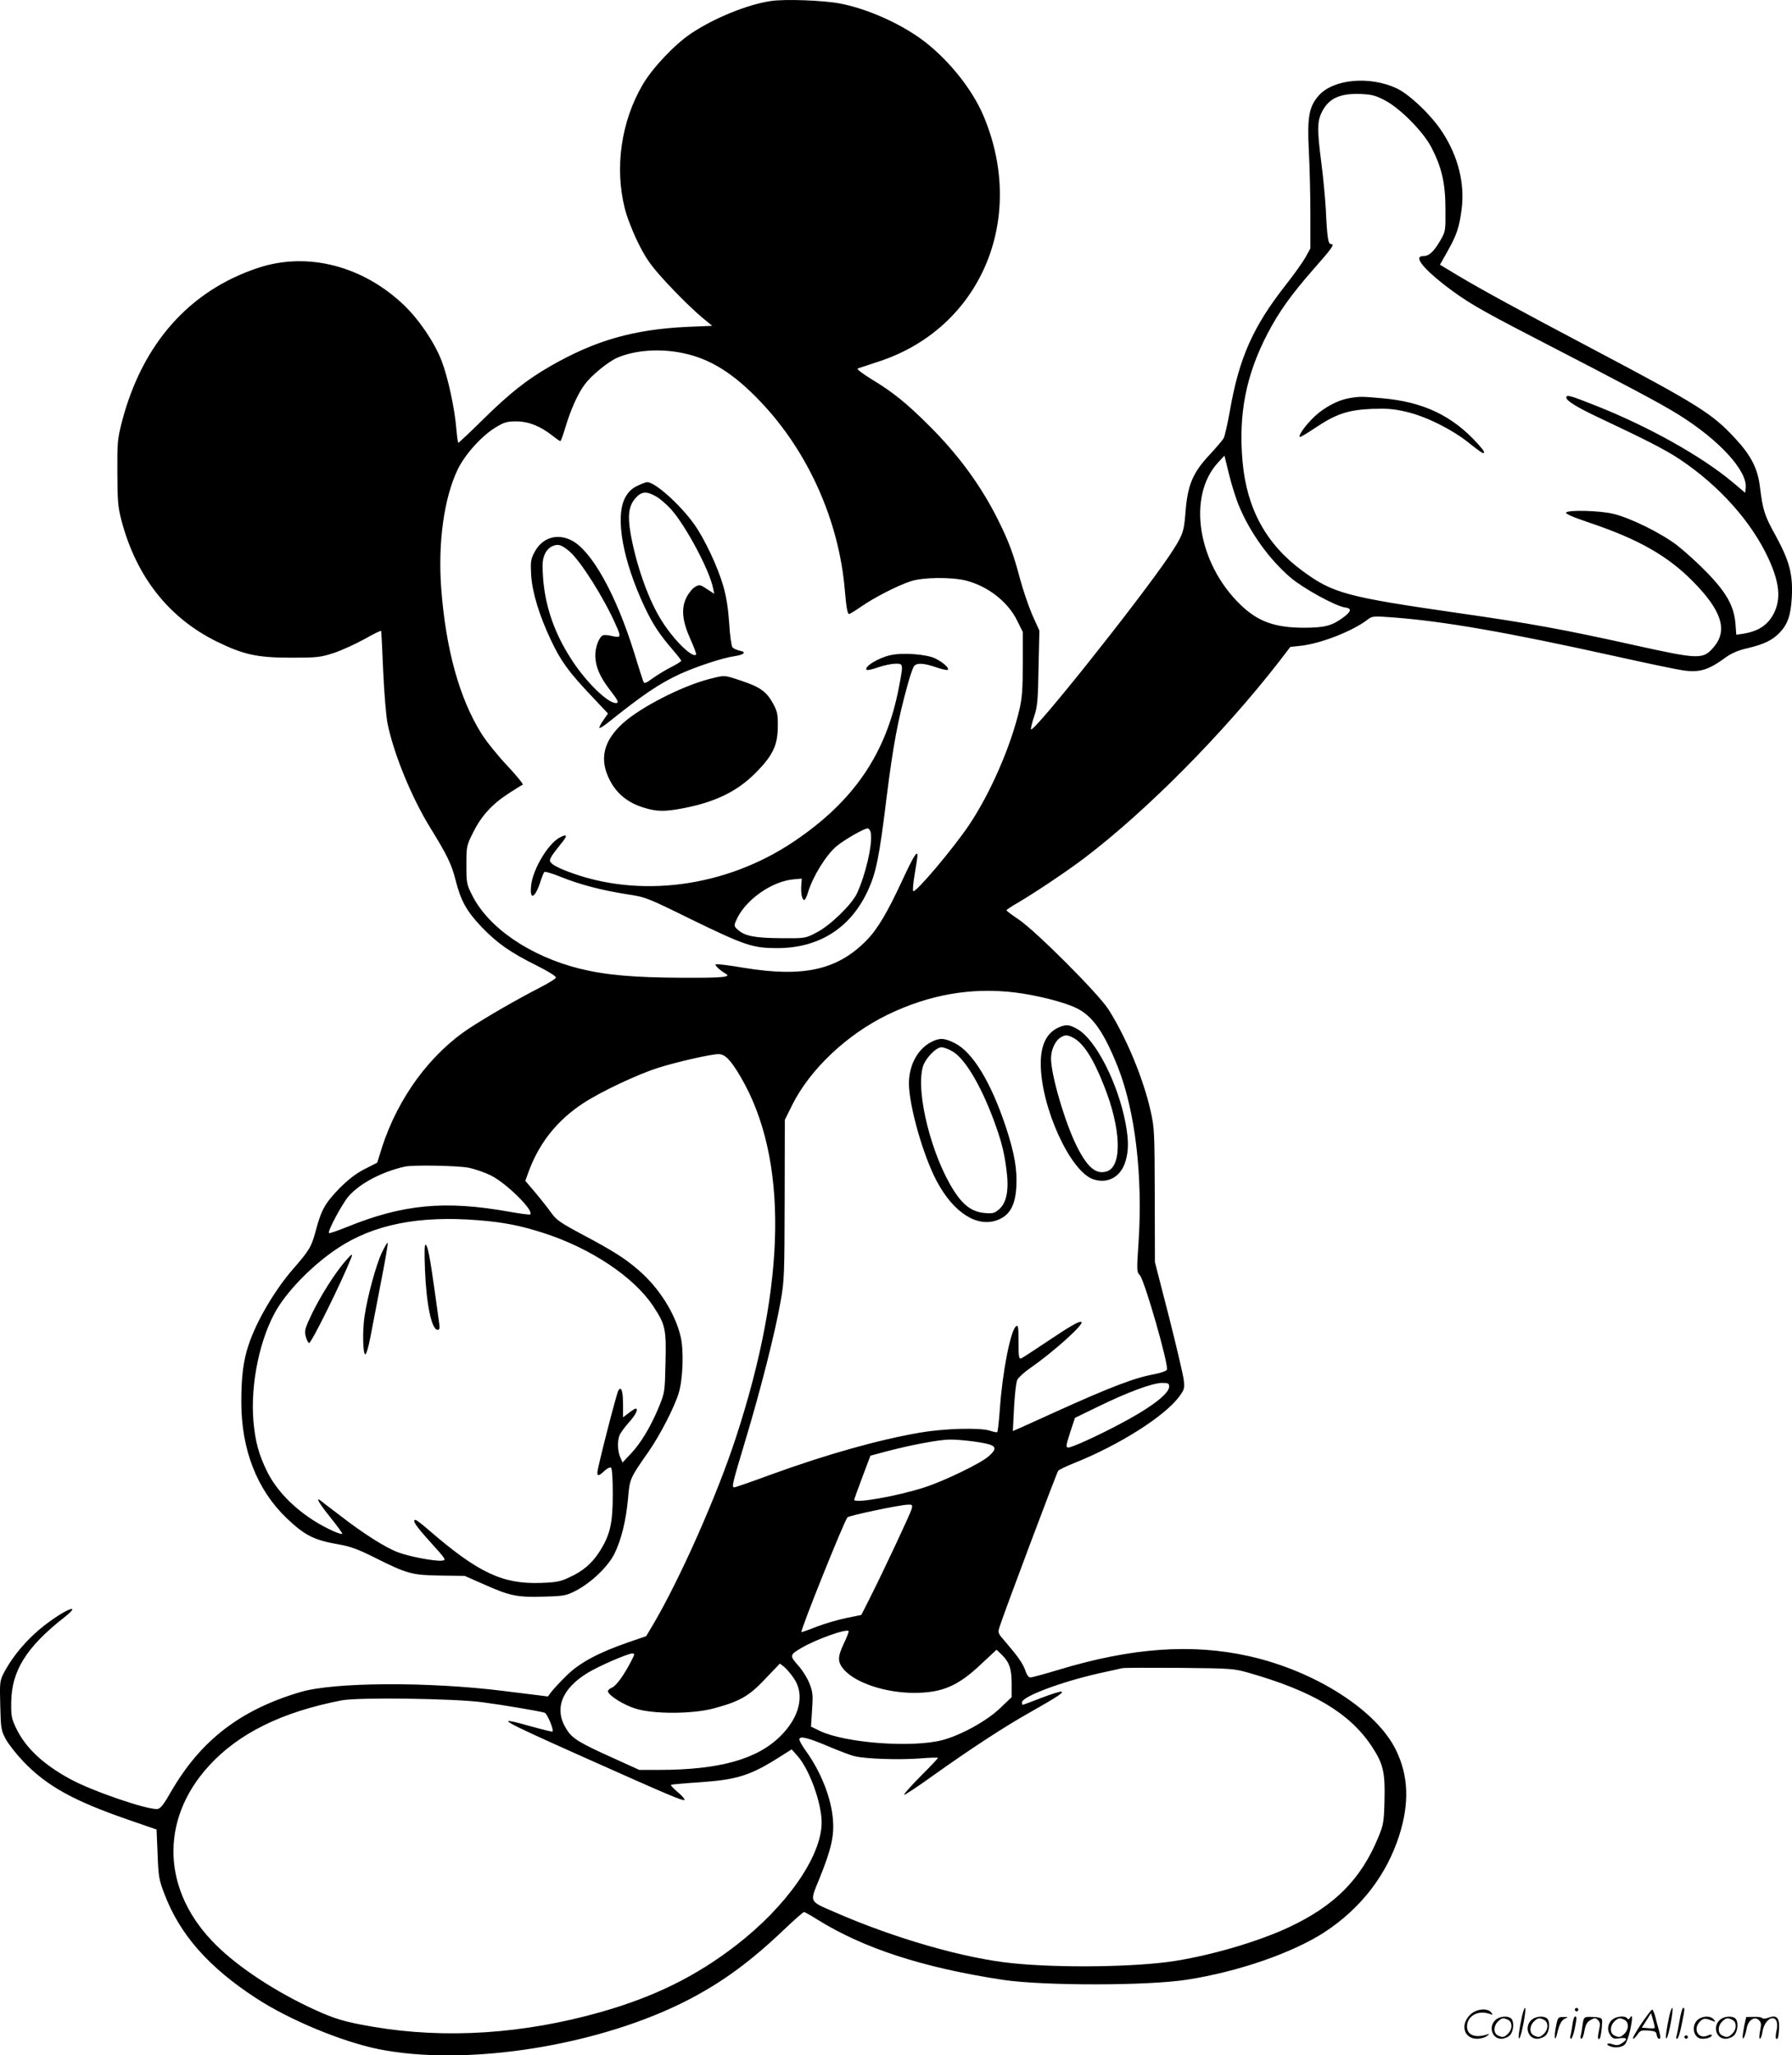 <?xml version="1.0" encoding="UTF-8"?>
<svg xmlns="http://www.w3.org/2000/svg" version="1.0" viewBox="0 0 1046.797 1200.247" preserveAspectRatio="xMidYMid meet">
  <g transform="translate(-0.044,1200.572) scale(0.1,-0.1)" fill="#000000" stroke="none">
    <path d="M4505 12000 c-137 -20 -332 -99 -468 -190 -96 -64 -225 -201 -282 -298 -126 -215 -165 -484 -105 -723 11 -46 45 -134 75 -195 43 -88 71 -130 138 -205 87 -97 193 -201 260 -255 l38 -31 -145 -6 c-313 -15 -536 -78 -798 -228 -138 -79 -241 -160 -394 -311 -77 -76 -143 -138 -146 -138 -3 0 -8 38 -12 83 -10 121 -49 299 -86 396 -43 110 -132 241 -222 327 -240 228 -562 310 -848 216 -403 -133 -678 -443 -797 -898 -26 -102 -28 -121 -27 -299 1 -171 3 -200 26 -286 87 -324 276 -562 553 -699 157 -77 237 -95 435 -95 154 0 171 2 252 28 47 16 128 53 180 82 51 29 94 50 95 46 1 -3 7 -110 12 -237 6 -130 17 -264 26 -307 37 -177 140 -429 250 -607 96 -155 124 -213 146 -301 31 -123 64 -183 153 -277 92 -95 165 -147 324 -226 66 -33 112 -62 110 -69 -2 -7 -42 -32 -89 -56 -136 -70 -307 -168 -414 -238 -231 -151 -419 -407 -513 -697 l-28 -90 -75 -38 c-52 -27 -95 -61 -146 -112 -84 -87 -105 -124 -138 -247 -25 -94 -37 -114 -130 -221 -109 -124 -218 -310 -263 -448 -30 -90 -42 -184 -42 -330 0 -281 92 -515 266 -681 107 -101 158 -127 308 -153 63 -11 111 -29 197 -72 200 -100 223 -106 389 -109 l145 -2 116 -51 c148 -66 192 -75 347 -70 119 3 131 6 187 35 89 46 188 141 225 216 40 82 67 191 79 321 10 117 10 117 121 276 66 95 149 256 175 340 25 82 31 250 11 332 -32 135 -127 285 -246 387 -80 69 -146 111 -334 211 -122 65 -146 82 -176 124 -19 27 -61 80 -93 118 l-58 68 21 58 c63 168 168 298 320 397 103 67 315 167 435 205 111 35 309 80 353 80 38 0 70 -33 129 -133 278 -475 269 -1201 -28 -2107 -111 -340 -328 -828 -484 -1092 l-40 -67 -105 -36 c-176 -61 -283 -119 -360 -194 -37 -36 -76 -79 -88 -94 l-21 -28 -258 32 c-440 55 -990 52 -1187 -6 -352 -104 -583 -282 -757 -583 -40 -71 -61 -98 -78 -100 -53 -8 -382 104 -511 175 -155 84 -258 180 -313 292 -29 60 -32 73 -31 156 2 183 88 321 305 492 109 85 30 62 -91 -28 -109 -80 -204 -189 -260 -298 -20 -40 -22 -55 -18 -185 3 -131 5 -145 31 -194 15 -29 62 -89 104 -133 137 -143 292 -229 613 -340 l165 -57 6 -143 c5 -133 8 -151 41 -236 89 -234 258 -426 533 -605 194 -127 500 -254 714 -298 518 -105 1300 20 1819 291 197 103 359 222 553 407 59 56 111 102 116 102 5 0 41 -20 80 -45 271 -168 616 -280 1083 -351 233 -35 847 -35 1074 1 298 46 616 156 803 277 214 140 364 335 438 568 59 188 53 345 -19 494 -112 233 -471 463 -858 550 -334 75 -687 50 -1113 -79 -82 -25 -157 -45 -166 -45 -9 0 -21 15 -28 38 -14 42 -44 84 -114 166 -48 55 -49 56 -37 93 27 84 333 899 342 910 5 6 46 26 91 44 266 106 533 275 618 392 28 39 30 46 24 97 -4 30 -43 197 -87 370 l-81 315 -1 390 c-1 366 -2 396 -24 492 -42 189 -143 432 -247 595 -61 94 -420 453 -522 523 -40 27 -73 51 -73 55 0 3 30 24 68 45 103 61 287 184 387 260 365 277 813 730 1137 1147 l66 86 64 7 c115 13 298 85 384 150 31 24 33 24 155 15 299 -23 660 -86 1289 -225 184 -41 365 -79 402 -84 97 -14 149 2 251 77 34 24 73 41 128 53 95 23 143 46 186 91 46 48 64 100 70 202 8 136 -13 214 -92 360 -68 122 -77 152 -94 290 -13 105 -51 181 -143 280 -134 146 -217 198 -838 526 -434 229 -637 340 -782 426 l-106 64 44 78 c54 95 70 144 83 250 18 148 -21 304 -111 443 -63 99 -193 223 -269 259 -160 74 -370 54 -456 -43 -56 -64 -67 -125 -57 -322 5 -93 9 -260 9 -370 l0 -200 -28 -51 c-15 -27 -68 -102 -118 -165 -189 -241 -270 -424 -323 -726 -14 -79 -31 -153 -37 -165 -7 -13 -43 -55 -80 -95 -102 -108 -132 -180 -144 -345 -9 -112 -16 -130 -95 -249 -180 -266 -798 -1041 -807 -1012 -2 5 6 38 18 74 19 56 23 92 26 283 l5 219 -42 93 c-22 52 -54 146 -71 209 -38 144 -65 218 -130 348 -101 201 -231 378 -405 551 -127 126 -206 191 -329 265 -57 35 -92 62 -84 65 8 3 64 21 124 41 594 195 865 831 611 1433 -69 165 -221 349 -376 458 -133 93 -312 170 -461 199 -100 19 -321 27 -404 15z m3585 -580 c91 -48 224 -183 272 -275 60 -116 82 -209 82 -360 1 -130 1 -130 -32 -187 -37 -63 -64 -88 -99 -88 -54 0 -6 -65 121 -165 128 -99 201 -142 526 -310 550 -284 744 -387 843 -449 239 -148 405 -329 395 -429 l-3 -29 -75 63 c-179 150 -488 323 -793 444 -156 62 -177 68 -177 49 0 -18 62 -57 190 -117 280 -132 392 -189 475 -245 228 -152 417 -364 515 -576 66 -142 75 -238 32 -323 -35 -67 -88 -103 -178 -118 l-41 -6 -5 66 c-9 102 -52 180 -167 298 -53 55 -132 126 -176 160 -94 71 -270 158 -370 182 -77 19 -260 24 -276 8 -7 -7 39 -27 143 -62 283 -96 451 -192 598 -341 167 -169 204 -284 123 -381 -64 -76 -84 -75 -469 10 -410 91 -601 126 -1020 186 -660 95 -737 116 -914 246 -212 155 -326 362 -351 637 -25 279 19 506 146 750 66 126 134 222 265 372 114 129 128 150 106 150 -17 0 -23 34 -31 205 -4 66 -15 188 -26 270 -24 186 -24 239 0 290 39 84 104 116 226 112 69 -3 89 -8 145 -37z m-4102 -1476 c159 -32 298 -118 456 -285 276 -290 456 -691 491 -1094 9 -107 16 -145 25 -145 5 0 37 20 72 44 73 51 209 121 287 147 69 24 240 26 326 4 129 -34 243 -124 297 -233 l33 -67 0 -185 c0 -145 -4 -202 -19 -265 -50 -216 -169 -489 -294 -676 -95 -141 -314 -400 -327 -387 -4 4 0 49 9 101 9 52 16 100 16 106 0 34 -24 -5 -85 -136 -88 -191 -147 -291 -211 -357 -171 -175 -369 -219 -718 -162 -87 15 -162 24 -165 20 -6 -6 27 -36 58 -54 36 -20 -14 -25 -247 -24 -294 1 -456 16 -609 54 -288 73 -529 238 -624 427 -33 65 -34 73 -34 179 0 107 1 112 38 186 47 96 109 165 205 228 41 27 80 51 86 53 6 2 -34 51 -89 110 -55 58 -124 143 -153 190 -128 205 -207 490 -234 845 -20 268 16 529 96 696 43 89 141 197 222 246 51 31 66 35 124 35 70 -1 138 -28 211 -86 20 -16 39 -29 43 -29 3 0 15 33 27 73 31 105 74 203 114 256 39 54 137 134 192 158 103 44 247 55 381 27z m3251 -895 c64 -154 177 -311 300 -416 75 -64 265 -168 320 -175 40 -5 35 -24 -16 -61 -63 -46 -107 -57 -225 -57 -170 0 -270 36 -371 134 -251 242 -313 634 -131 831 l37 40 27 -110 c15 -61 41 -144 59 -186z m-1309 -2839 c127 -16 287 -56 358 -91 95 -46 161 -140 243 -346 101 -256 146 -638 120 -1027 -11 -159 -10 -170 7 -186 27 -25 170 -524 159 -553 -3 -7 -36 -19 -73 -26 -116 -21 -255 -74 -584 -223 -85 -39 -175 -79 -199 -90 l-44 -19 7 138 c4 75 12 148 19 161 7 14 41 45 77 70 132 91 312 253 298 267 -9 10 -60 -19 -206 -117 -73 -49 -139 -92 -147 -95 -13 -4 -15 12 -15 97 0 88 -2 101 -15 90 -32 -26 -79 -267 -94 -483 -5 -71 -12 -131 -15 -134 -2 -3 -22 1 -43 8 -57 19 -267 13 -407 -11 -244 -42 -547 -127 -874 -246 -111 -41 -207 -74 -212 -74 -17 0 -12 20 65 276 87 288 175 634 206 814 21 116 22 159 23 591 l1 465 42 85 c103 208 319 413 558 529 243 118 490 161 745 130z m-3189 -1024 c37 -8 94 -28 128 -45 91 -46 251 -204 229 -227 -3 -3 -57 4 -119 15 -378 68 -624 45 -953 -89 -55 -22 -101 -38 -104 -35 -10 9 77 171 114 214 66 76 195 144 329 174 49 11 314 6 376 -7z m54 -306 c149 -12 250 -32 385 -76 274 -89 523 -256 635 -424 72 -109 78 -133 73 -333 -4 -172 -4 -172 -40 -261 -48 -114 -104 -208 -164 -271 l-47 -50 -13 30 c-16 36 -18 94 -5 128 5 14 30 48 55 76 41 46 58 81 39 81 -3 0 -21 -11 -40 -26 l-33 -25 0 73 c0 82 -11 113 -28 82 -12 -23 -122 -452 -122 -477 0 -23 9 -21 41 9 15 14 32 23 38 20 7 -5 11 -60 11 -156 0 -172 -16 -239 -78 -336 -45 -70 -97 -114 -179 -151 -49 -23 -75 -28 -163 -31 -223 -8 -366 59 -654 308 -38 33 -73 60 -78 60 -22 0 0 -34 87 -130 94 -104 94 -105 65 -108 -40 -4 -190 24 -255 49 -70 26 -199 107 -332 210 -60 45 -114 87 -120 92 -32 24 -8 -17 57 -98 39 -48 70 -91 70 -96 0 -4 -21 2 -47 13 -174 77 -321 208 -391 348 -50 102 -70 175 -81 295 -19 222 39 493 139 659 72 118 216 262 354 353 210 139 475 191 821 163z m4035 -972 c0 -37 -89 -109 -236 -190 -128 -71 -287 -146 -341 -163 -30 -8 -29 1 2 96 l25 75 138 67 c168 82 313 136 370 137 37 0 42 -3 42 -22z m-1149 -319 c141 -19 156 -33 94 -88 -48 -42 -257 -143 -374 -181 -161 -52 -412 -96 -411 -72 1 4 22 63 48 132 l47 125 105 28 c139 36 293 65 356 66 28 1 89 -4 135 -10z m-355 -395 c-7 -26 -158 -349 -246 -524 l-48 -95 -88 -18 c-49 -10 -127 -33 -174 -51 -47 -19 -86 -32 -88 -31 -8 7 250 650 269 670 11 11 306 73 353 74 25 1 28 -1 22 -25z m-396 -785 c-38 -81 -38 -109 1 -154 68 -77 242 -135 408 -135 165 0 257 39 394 169 l89 83 28 -27 c46 -44 60 -84 60 -171 l0 -79 -68 -65 c-77 -74 -230 -158 -337 -186 -178 -46 -565 -17 -714 53 l-53 26 6 96 c6 85 5 104 -14 153 -12 32 -41 79 -67 108 -51 57 -50 62 20 103 87 51 268 115 275 97 1 -4 -11 -36 -28 -71z m-1241 -101 c-43 -84 -90 -149 -115 -158 -14 -6 -24 -16 -22 -23 9 -26 93 -78 161 -99 103 -33 333 -32 456 1 153 41 206 71 301 172 l86 90 26 -20 c14 -12 40 -42 57 -68 63 -94 33 -223 -78 -334 -138 -138 -360 -199 -716 -199 l-110 0 -152 69 c-202 91 -239 114 -273 168 -75 117 -30 236 122 329 65 40 234 113 261 114 16 0 16 -3 -4 -42z m3606 -71 c375 -107 591 -236 719 -430 67 -102 78 -151 74 -312 -3 -130 -6 -145 -36 -218 -101 -245 -254 -400 -523 -526 -173 -81 -438 -160 -661 -196 -223 -36 -670 -43 -953 -14 -280 28 -687 145 -1033 296 -160 70 -153 55 -93 203 67 166 85 245 77 340 -9 123 -69 277 -156 398 -22 30 -40 62 -40 70 0 23 51 10 173 -42 60 -25 127 -51 150 -56 66 -16 261 -22 380 -13 59 5 107 6 107 3 0 -2 -46 -51 -102 -107 -56 -56 -99 -105 -96 -108 3 -3 79 47 169 112 216 154 416 285 564 368 166 94 203 119 185 122 -8 2 -61 -15 -118 -37 -57 -22 -105 -40 -108 -40 -2 0 -4 6 -4 14 0 34 225 119 450 170 63 14 124 27 135 30 11 3 162 3 335 2 303 -3 318 -4 405 -29z m-4475 -172 c121 -16 333 -52 362 -61 15 -5 55 -100 46 -110 -3 -2 -60 12 -128 31 -225 63 -184 40 311 -181 506 -226 580 -257 588 -249 3 4 -14 24 -39 45 -25 21 -43 40 -40 43 3 2 79 9 170 15 218 15 296 40 470 151 l65 41 33 -37 c71 -80 142 -276 142 -390 0 -197 -204 -490 -502 -719 -235 -181 -476 -299 -788 -388 -452 -128 -906 -158 -1330 -86 -164 28 -221 45 -340 99 -224 102 -444 246 -576 377 -318 312 -334 730 -43 1048 174 190 425 314 774 382 97 19 663 11 825 -11z M7879 9680 c-63 -11 -143 -53 -200 -107 -49 -46 -96 -110 -86 -119 2 -3 44 22 93 55 120 80 190 103 329 109 88 3 128 0 200 -17 116 -27 268 -103 365 -181 41 -33 78 -60 83 -60 14 0 7 13 -30 54 -148 164 -318 245 -558 266 -122 11 -131 11 -196 0z M3720 9167 c-33 -17 -51 -36 -69 -70 -58 -113 -12 -366 115 -636 47 -100 88 -162 166 -252 26 -30 48 -59 48 -62 0 -4 -26 -20 -57 -36 -32 -16 -80 -45 -108 -65 -44 -32 -51 -34 -57 -19 -4 10 -28 85 -53 167 -106 341 -249 597 -366 656 -85 44 -173 15 -217 -70 -21 -40 -23 -55 -19 -130 6 -102 47 -238 117 -385 56 -119 104 -185 235 -323 l97 -103 -27 -39 c-16 -22 -26 -43 -23 -45 3 -3 25 11 49 30 206 165 301 229 422 285 95 43 251 95 319 104 57 9 71 24 29 32 -17 4 -36 12 -42 20 -6 7 -15 71 -19 141 -6 87 -17 157 -35 218 -32 111 -110 277 -170 360 -81 114 -229 246 -274 245 -9 0 -36 -11 -61 -23z m116 -62 c23 -14 62 -48 87 -76 87 -100 223 -355 243 -459 l7 -32 -43 28 c-39 26 -44 27 -68 13 -15 -8 -37 -34 -50 -59 -34 -65 -27 -140 22 -248 21 -46 35 -86 33 -89 -24 -23 -145 100 -213 217 -73 123 -139 316 -170 490 -18 107 -11 161 28 206 36 41 65 43 124 9z m-508 -320 c64 -55 203 -275 270 -429 32 -70 30 -76 -20 -65 -23 6 -47 8 -54 5 -24 -9 -47 -69 -46 -121 1 -63 27 -123 86 -199 48 -62 54 -76 34 -76 -47 0 -169 118 -251 242 -119 178 -177 363 -177 564 0 55 24 99 64 113 29 11 49 4 94 -34z M5203 8180 c-71 -15 -158 -69 -140 -86 3 -4 34 3 68 15 35 12 80 21 101 21 46 0 46 1 18 -145 -74 -382 -264 -660 -613 -894 -397 -267 -903 -334 -1319 -175 -38 14 -78 33 -89 43 -19 15 -20 20 -9 42 7 13 31 45 53 72 44 52 44 66 -1 43 -69 -35 -159 -186 -169 -281 -10 -93 24 -75 57 30 7 22 16 44 20 48 4 5 47 -8 96 -28 112 -45 238 -78 384 -101 112 -17 118 -19 374 -145 318 -155 364 -170 506 -170 246 0 431 118 532 340 46 101 65 192 107 536 38 304 66 457 125 668 13 48 30 95 36 103 17 20 55 18 129 -7 34 -12 65 -18 68 -15 10 10 -27 44 -74 67 -50 24 -188 35 -260 19z m-115 -1045 c8 -68 -32 -239 -81 -345 -30 -66 -158 -190 -237 -230 -65 -34 -65 -34 -205 -33 -154 1 -211 12 -252 47 -25 22 -26 25 -13 55 49 118 208 232 340 242 l44 4 -3 -42 c-3 -45 5 -83 18 -83 4 0 14 19 21 43 27 92 106 220 167 271 47 39 166 107 183 104 8 -2 17 -16 18 -33z M4142 8040 c-161 -42 -398 -164 -501 -256 -116 -104 -142 -213 -78 -335 40 -78 105 -131 196 -159 76 -24 123 -25 228 -5 190 36 318 98 425 205 103 103 132 164 132 275 1 69 -3 87 -28 133 -38 69 -76 96 -184 132 -105 35 -96 34 -190 10z M6185 6006 c-70 -31 -105 -101 -105 -211 0 -253 172 -631 307 -676 85 -28 161 14 188 105 19 63 19 123 0 225 -45 233 -173 484 -279 546 -48 28 -68 30 -111 11z m84 -60 c60 -32 117 -119 181 -282 99 -248 107 -466 18 -498 -63 -22 -115 21 -177 145 -69 137 -151 417 -151 514 0 47 22 98 51 119 29 20 42 20 78 2z M5439 5920 c-79 -41 -129 -136 -129 -241 0 -129 83 -422 162 -570 98 -185 236 -273 355 -228 70 26 103 83 110 188 7 104 -10 202 -62 359 -87 260 -193 434 -297 486 -61 31 -90 32 -139 6z m127 -55 c71 -42 162 -194 238 -397 46 -124 63 -191 76 -296 15 -115 1 -187 -41 -226 -29 -25 -37 -28 -85 -24 -73 6 -125 43 -180 128 -131 203 -225 574 -183 725 13 48 77 115 109 115 13 0 43 -11 66 -25z M2230 4689 c-33 -71 -83 -254 -100 -369 -13 -86 -10 -226 5 -223 6 1 18 44 28 95 10 51 38 196 62 322 25 126 43 232 40 234 -3 3 -18 -24 -35 -59z M2483 4589 c8 -202 39 -349 74 -349 11 0 13 9 9 38 -3 20 -15 105 -26 187 -27 193 -40 264 -53 272 -7 4 -8 -44 -4 -148z M2015 4638 c-60 -70 -140 -197 -191 -301 -42 -88 -46 -102 -38 -134 5 -20 14 -38 20 -40 12 -4 191 358 245 495 12 32 6 28 -36 -20z M8891 230 c-18 -85 -24 -135 -15 -127 12 11 43 177 33 177 -4 0 -12 -22 -18 -50z M9200 270 c0 -5 5 -10 10 -10 6 0 10 5 10 10 0 6 -4 10 -10 10 -5 0 -10 -4 -10 -10z M9751 230 c-18 -85 -24 -135 -15 -127 12 11 43 177 33 177 -4 0 -12 -22 -18 -50z M9811 203 c-7 -42 -15 -82 -18 -90 -3 -7 -1 -13 5 -13 5 0 17 37 26 83 19 95 19 97 8 97 -4 0 -14 -34 -21 -77z M8591 243 c-63 -59 -40 -143 38 -143 20 0 46 7 57 16 18 14 18 15 -6 7 -64 -19 -110 0 -110 48 0 61 63 98 130 75 22 -8 23 -7 11 8 -22 27 -85 21 -120 -11z M9586 185 c-31 -47 -52 -85 -46 -85 5 0 17 11 26 25 15 23 23 26 63 23 39 -3 46 -6 49 -25 2 -13 8 -23 13 -23 11 0 11 6 0 50 -6 19 -15 54 -21 78 -6 23 -14 42 -19 42 -4 0 -33 -38 -65 -85z m80 -22 c-2 -3 -20 -3 -40 -1 l-35 3 27 42 27 43 12 -42 c7 -23 11 -43 9 -45z M8743 215 c-50 -35 -31 -115 27 -115 17 0 39 9 50 20 22 22 27 79 8 98 -16 16 -59 15 -85 -3z m68 -5 c25 -14 25 -54 -1 -80 -23 -23 -33 -24 -61 -10 -25 14 -25 54 1 80 23 23 33 24 61 10z M8953 215 c-50 -35 -31 -115 27 -115 17 0 39 9 50 20 22 22 27 79 8 98 -16 16 -59 15 -85 -3z m68 -5 c25 -14 25 -54 -1 -80 -23 -23 -33 -24 -61 -10 -25 14 -25 54 1 80 23 23 33 24 61 10z M9090 173 c-12 -56 -8 -100 5 -48 13 57 26 83 48 93 20 9 19 10 -10 9 -31 0 -33 -2 -43 -54z M9186 183 c-4 -27 -9 -56 -12 -65 -3 -10 -1 -18 4 -18 5 0 14 26 21 57 13 68 13 73 2 73 -5 0 -12 -21 -15 -47z M9245 181 c-3 -25 -8 -54 -11 -63 -3 -10 -1 -18 4 -18 6 0 14 21 18 47 7 36 15 51 36 63 25 13 29 13 43 -1 13 -13 14 -24 6 -60 -9 -41 -8 -59 5 -47 3 3 8 31 11 61 5 53 4 56 -18 61 -13 3 -38 4 -56 4 -29 -1 -32 -4 -38 -47z M9423 215 c-30 -21 -38 -62 -17 -92 14 -22 21 -25 55 -20 45 6 50 -5 14 -29 -20 -13 -31 -14 -55 -6 -30 11 -44 -1 -14 -12 30 -12 71 -6 87 12 9 10 23 49 31 87 14 68 13 93 -3 66 -6 -9 -11 -10 -15 -2 -10 16 -58 14 -83 -4z m68 -5 c25 -14 25 -54 -1 -80 -23 -23 -33 -24 -61 -10 -25 14 -25 54 1 80 23 23 33 24 61 10z M9923 215 c-47 -33 -32 -115 21 -115 31 0 56 10 56 21 0 5 -11 4 -24 -2 -55 -25 -89 38 -45 82 20 20 31 21 74 3 18 -7 18 -6 6 9 -17 21 -59 22 -88 2z M10053 215 c-50 -35 -31 -115 27 -115 17 0 39 9 50 20 22 22 27 79 8 98 -16 16 -59 15 -85 -3z m68 -5 c25 -14 25 -54 -1 -80 -23 -23 -33 -24 -61 -10 -25 14 -25 54 1 80 23 23 33 24 61 10z M10190 178 c-5 -27 -10 -57 -10 -66 1 -27 16 5 24 51 9 47 47 71 72 45 13 -13 14 -24 6 -62 -5 -25 -6 -46 -1 -46 5 0 12 19 15 42 7 43 33 78 59 78 23 0 33 -29 23 -73 -5 -22 -6 -42 -3 -45 10 -11 15 6 18 58 3 64 -15 81 -63 63 -18 -7 -32 -7 -36 -2 -3 5 -25 8 -49 7 l-44 -1 -11 -49z M9840 110 c0 -5 5 -10 10 -10 6 0 10 5 10 10 0 6 -4 10 -10 10 -5 0 -10 -4 -10 -10z"></path>
  </g>
</svg>
